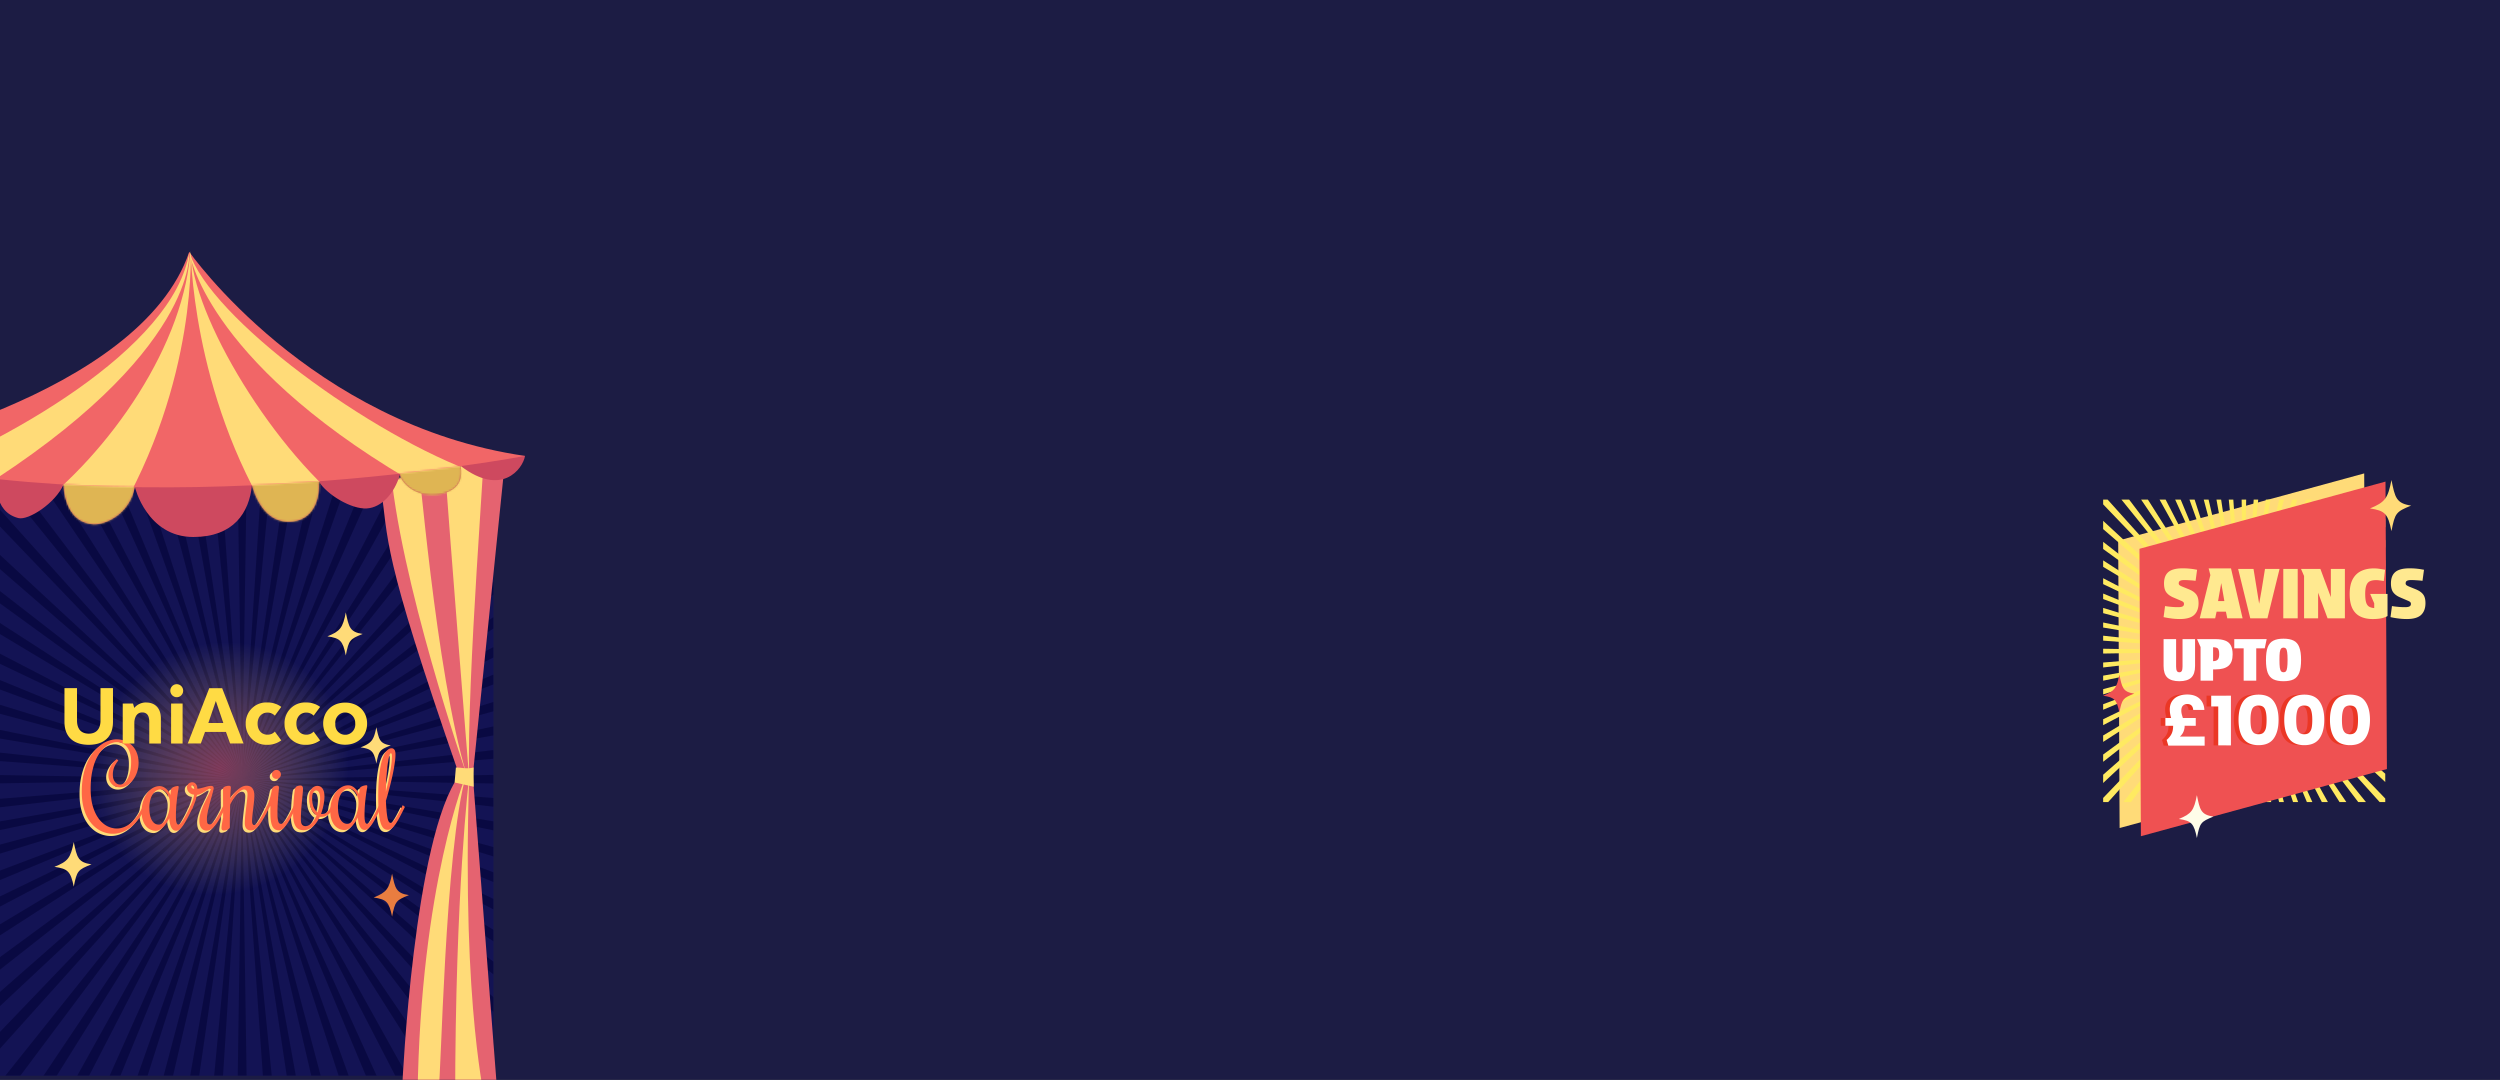 <?xml version="1.0" encoding="utf-8"?>
<svg xmlns="http://www.w3.org/2000/svg" width="1241" height="536" fill="none">
  <rect width="100%" height="100%" fill="#333333" stroke="none"/>
  <g clip-path="url(#a)">
    <path fill="#1C1C44" d="M0 0h1241v536H0z"/>
    <g clip-path="url(#b)">
      <path fill="#131354" d="M258 239H-17v295h275z"/>
      <g fill="#00002F" fill-rule="evenodd" clip-rule="evenodd" opacity=".5">
        <path d="m59.772 534 60.416-147.205L54.404 534z"/>
        <path d="m28.155 534 92.033-147.205L21.579 534zM44.226 534l75.962-147.205L38.318 534zM10.087 534l110.101-147.205L2.625 534zM-17 534h4.896l132.292-147.205L-17 529.953z"/>
        <path d="m98.896 534 21.291-147.205L94.391 534z"/>
        <path d="m85.906 534 34.282-147.205L81.231 534zM73.244 534l46.943-147.205L68.287 534z"/>
        <path d="m-17 428.965 137.188-42.17L-17 423.856z"/>
        <path d="m-17 415.619 137.188-28.824L-17 410.677z"/>
        <path d="m-17 515.377 137.188-128.582L-17 507.299z"/>
        <path d="m-17 443.93 137.188-57.135L-17 438.546zM-17 402.708l137.188-15.913L-17 397.882zM-17 389.153l137.188-2.358L-17 384.437z"/>
        <path d="m-17 458.981 137.188-72.186L-17 453.205zM-17 494.707l137.188-107.912L-17 487.604z"/>
        <path d="m-17 475.302 137.188-88.507L-17 469.008z"/>
        <path d="m110.713 534 9.475-147.205L106.306 534zM258 469.349l-137.812-82.554L258 475.668zM258 486.803 120.188 386.795 258 493.833zM258 506.308 120.188 386.795 258 514.405z"/>
        <path d="m258 452.437-137.812-65.642L258 458.206z"/>
        <path d="M258 534v-3.466L120.188 386.795 252.549 534z"/>
        <path d="m258 409.908-137.812-23.113L258 414.852z"/>
        <path d="m258 424.01-137.812-37.215L258 429.156zM258 437.828l-137.812-51.033L258 443.194zM220.07 534l-99.882-147.205L213.458 534zM159.195 534l-39.007-147.205L154.52 534zM173.093 534l-52.905-147.205L168.092 534z"/>
        <path d="m146.853 534-26.665-147.205L142.329 534z"/>
        <path d="M239.195 534 120.188 386.795 231.668 534zM134.908 534l-14.72-147.205L130.493 534z"/>
        <path d="m122.417 534-2.229-147.205L118.008 534z"/>
        <path d="m186.962 534-66.774-147.205L181.618 534zM202.115 534l-81.927-147.205L196.206 534z"/>
        <path d="m258 397.08-137.812-10.285L258 401.87zM212.648 239l-92.46 147.795L219.251 239z"/>
        <path d="M230.793 239 120.188 386.795 238.221 239zM196.51 239l-76.322 147.795L202.443 239zM-17 376.553l137.188 10.242L-17 371.729z"/>
        <path d="m180.899 239-60.711 147.795L186.235 239zM258 257.688 120.188 386.795 258 265.8zM154.646 239l-34.458 147.795L159.352 239zM141.606 239l-21.418 147.795L146.137 239z"/>
        <path d="m129.75 239-9.562 147.795L134.175 239zM167.371 239l-47.183 147.795L172.35 239zM258 370.809l-137.812 15.986L258 375.609zM258 357.849l-137.812 28.946L258 362.803z"/>
        <path d="M258 278.439 120.188 386.795 258 285.573z"/>
        <path d="m258 344.435-137.812 42.36L258 349.579zM258 384.427l-137.812 2.368L258 389.163zM258 329.422l-137.812 57.373L258 334.829zM258 297.922l-137.812 88.873L258 304.241zM258 314.31l-137.812 72.485L258 320.109z"/>
        <path d="M258 239h-4.921L120.188 386.795 258 243.056zM-17 304.583l137.188 82.212L-17 298.288zM-17 321.425l137.188 65.37L-17 315.68zM-17 287.196l137.188 99.599L-17 280.193zM-17 239v4.636l137.188 143.159L-12.634 239zM-17 267.769l137.188 119.026L-17 259.704zM-17 363.778l137.188 23.017L-17 358.854zM117.999 239l2.189 147.795L122.427 239zM-17 349.735l137.188 37.06L-17 344.626zM-17 335.992l137.188 50.803L-17 330.63z"/>
        <path d="m81.075 239 39.113 147.795L85.782 239zM.825 239l119.362 147.795L8.324 239zM67.125 239l53.063 147.795L72.144 239z"/>
        <path d="m105.457 239 14.731 147.795L109.891 239z"/>
        <path d="m93.468 239 26.72 147.795L98.008 239zM20.01 239l100.178 147.795L26.604 239z"/>
        <path d="m53.2 239 66.987 147.795L58.589 239z"/>
        <path d="m37.99 239 82.197 147.795L43.921 239z"/>
      </g>
      <rect width="174" height="153" x="22" y="305" fill="url(#c)" fill-opacity=".7" rx="76.5"/>
      <path fill="#FFDB78" d="M194 370c-5.488 2.19-5.883 2.522-7.174 9-1.291-6.146-2.338-7.215-7.826-7.994 5.488-2.19 6.535-3.528 7.826-10.006 1.291 6.146 1.686 8.221 7.174 9M43.899 393.077q.02 4.877 1.14 8.501 1.118 3.626 2.933 6.029 1.842 2.403 4.163 3.613 2.349 1.182 4.8 1.171a9.6 9.6 0 0 0 3.445-.664q1.721-.657 3.331-1.964t3.085-3.264q1.5-1.956 2.782-4.589l.294-.57 1.108.835-.294.57q-1.47 3.013-3.265 5.296-1.767 2.283-3.782 3.835-2.014 1.525-4.192 2.32a12.8 12.8 0 0 1-4.414.804 13.5 13.5 0 0 1-3.854-.553 13.6 13.6 0 0 1-3.616-1.637q-1.702-1.131-3.19-2.831-1.462-1.701-2.549-3.972-1.086-2.298-1.718-5.167-.605-2.895-.62-6.363-.018-4.578.72-8.292.766-3.741 2.047-6.645 1.308-2.931 3.023-5.078 1.742-2.148 3.648-3.537 1.907-1.417 3.897-2.102t3.822-.693q2.398-.01 4.421.821a9.8 9.8 0 0 1 3.485 2.315q1.46 1.483 2.277 3.648.845 2.136.855 4.764.01 2.518-.761 4.743-.746 2.224-2.031 3.91-1.26 1.658-2.925 2.639-1.639.983-3.444.99a5.9 5.9 0 0 1-2.264-.424 5.5 5.5 0 0 1-1.837-1.211 5.7 5.7 0 0 1-1.247-1.919q-.463-1.135-.468-2.517a8 8 0 0 1 .393-2.548q.399-1.248 1.014-2.28.615-1.059 1.34-1.847.75-.816 1.449-1.279l.73.728a15 15 0 0 0-1.072 1.413 10.4 10.4 0 0 0-.855 1.602 9.4 9.4 0 0 0-.585 1.817 9.8 9.8 0 0 0-.207 2.114q.005 1.165.278 2.085.3.92.788 1.568.514.648 1.162.997.648.322 1.375.319.997-.004 1.99-.739.994-.763 1.769-2.202.776-1.466 1.251-3.581.476-2.115.465-4.878-.01-2.492-.584-4.304-.546-1.84-1.52-3.028-.975-1.188-2.297-1.751a6.8 6.8 0 0 0-2.831-.584q-1.077.005-2.45.497-1.37.467-2.821 1.556-1.423 1.09-2.79 2.883-1.365 1.767-2.46 4.399-1.065 2.606-1.725 6.129-.63 3.524-.612 8.102"/>
      <path fill="#FFDB78" d="M86.217 406.771q.007 1.543.28 2.599.274 1.055.948 1.052.404-.001.86-.382.483-.41 1.099-1.305.615-.896 1.39-2.309a78 78 0 0 0 1.818-3.502l.801-1.682 1.108.835-.801 1.683a114 114 0 0 1-2.111 4.099q-.963 1.791-1.846 3.041t-1.743 1.931q-.832.654-1.667.657-.89.003-1.51-.481-.595-.486-1.003-1.323a8.5 8.5 0 0 1-.627-1.975 20 20 0 0 1-.307-2.41q-.641 1.303-1.417 2.444a14 14 0 0 1-1.635 1.957 7.4 7.4 0 0 1-1.745 1.335q-.915.49-1.83.495a6.3 6.3 0 0 1-2.615-.558q-1.269-.564-2.27-1.724-.975-1.161-1.574-2.919-.6-1.786-.61-4.197-.011-2.817.706-5.149.717-2.36 1.95-4.045 1.23-1.712 2.844-2.639 1.611-.955 3.39-.962a4.2 4.2 0 0 1 1.995.479 6.2 6.2 0 0 1 1.594 1.185q.704.675 1.164 1.458.462.757.625 1.298l.312-2.629a1.26 1.26 0 0 1 .482-.869q.456-.354.994-.546a4.8 4.8 0 0 1 1.05-.302q.51-.11.726-.112.323 0 .431.107.109.108.11.433.001.406-.236 1.653-.21 1.22-.471 3.145a137 137 0 0 0-.467 4.471 68 68 0 0 0-.192 5.663m-2.992-7.139a8 8 0 0 0-.387-2.437 7.6 7.6 0 0 0-1.033-2.136 5.5 5.5 0 0 0-1.515-1.51q-.837-.565-1.78-.562-1.158.005-2.178.687-.994.654-1.744 1.876-.721 1.195-1.146 2.903-.423 1.682-.415 3.713.016 4.063 1.291 6.198 1.275 2.108 3.376 2.099.915-.004 1.882-.739.994-.763 1.796-2.148.83-1.412 1.333-3.418.53-2.007.52-4.526"/>
      <path fill="#FFDB78" d="m93.146 401.812.267-.57q.4-.814.72-1.683.347-.868.586-1.628.24-.786.372-1.383.133-.623.184-.949a5 5 0 0 1-1.348-.346 3.7 3.7 0 0 1-1.134-.727 3.3 3.3 0 0 1-.759-1.08q-.3-.622-.302-1.408a2.7 2.7 0 0 1 .21-1.111 2.26 2.26 0 0 1 .59-.815q.349-.327.806-.491.43-.192.915-.194.646-.002 1.132.267.486.268.811.728.325.432.49 1.027.163.569.166 1.191a6.6 6.6 0 0 0 1.615-.223 64 64 0 0 0 1.776-.468 37 37 0 0 1 1.749-.495 6.5 6.5 0 0 1 1.588-.223q.62-.003.998.266.378.243.38.838.003.433-.263 1.437a61 61 0 0 1-.61 2.332 446 446 0 0 1-.823 2.902 80 80 0 0 0-.795 3.146 56 56 0 0 0-.634 3.064q-.235 1.491-.231 2.655.007 1.463.331 1.976.326.514 1.161.51.35-.001.861-.301.537-.328 1.287-1.225.752-.924 1.767-2.608 1.044-1.71 2.406-4.479l.267-.57 1.108.835-.267.57q-1.603 3.258-2.86 5.348-1.257 2.091-2.33 3.315-1.045 1.223-1.986 1.715-.94.463-1.884.468-1.589.007-2.59-1.208-1.002-1.215-1.013-3.761-.005-1.382.366-2.873.37-1.491.93-2.957.56-1.492 1.254-2.931l1.309-2.714a91 91 0 0 0 1.148-2.416q.507-1.112.719-1.953l-.162-.162q-.431.002-1.157.466-.725.463-1.638 1.063a21 21 0 0 1-1.908 1.091 6 6 0 0 1-2.072.632q-.052.38-.237 1.112-.16.732-.452 1.627a34 34 0 0 1-.665 1.845q-.374.95-.774 1.791l-.267.57zm1.275-10.868a.54.54 0 0 0-.404.164.52.52 0 0 0-.16.38q.002.325.164.568.163.216.406.378.243.134.486.214.27.054.458.052-.003-.757-.248-1.245-.245-.513-.702-.511"/>
      <path fill="#FFDB78" d="M120.018 393.031q-.753.003-1.694.685-.913.68-1.851 1.768a22 22 0 0 0-1.822 2.391 27 27 0 0 0-1.497 2.634q-.07 2.385-.14 5.202a315 315 0 0 0-.029 6.014q.001.406-.374.733-.349.299-.833.518a6.4 6.4 0 0 1-.995.302 4.2 4.2 0 0 1-.835.112 1.3 1.3 0 0 1-.755-.241q-.35-.242-.355-1.082a8 8 0 0 1 .077-1.003q.078-.623.21-1.328.105-.705.263-1.437.132-.76.264-1.409l-.055-13.246a10 10 0 0 1 .023-.84q-.001-.326.079-.488.16-.38.563-.599.404-.218.861-.328.458-.138.888-.166.431-.03.673-.03.457-.002.621.241.189.243.192.866 0-.082-.129 1.328-.102 1.409-.172 4.037a26 26 0 0 1 1.741-2.445 16.4 16.4 0 0 1 1.957-2.067 10.1 10.1 0 0 1 2.095-1.445q1.102-.546 2.234-.551 2.02-.008 2.968 1.288.948 1.27.957 3.463.006 1.382-.176 3.089a86 86 0 0 1-.389 3.442 288 288 0 0 0-.39 3.415 31 31 0 0 0-.149 3.035q.007 1.787 1.111 1.783.351-.002.807-.356.483-.381 1.179-1.386.723-1.006 1.713-2.743.989-1.765 2.351-4.534l.267-.57 1.108.835-.267.57q-1.602 3.258-2.86 5.349-1.23 2.09-2.249 3.314-1.019 1.223-1.905 1.714-.887.465-1.776.468a4 4 0 0 1-1.132-.158 2.4 2.4 0 0 1-.999-.564q-.432-.405-.704-1.081-.273-.703-.277-1.787a35 35 0 0 1 .2-3.657q.207-2.032.468-4.066.26-2.033.469-3.821.209-1.816.203-2.954-.003-1.002-.437-1.596-.433-.621-1.296-.618"/>
      <path fill="#FFDB78" d="m132.874 401.375-.267.543-.267.57-1.108-.835.267-.57q.668-1.384 1.093-2.768.452-1.41.717-2.63.29-1.221.476-2.142.185-.923.371-1.329.16-.325.456-.517.323-.217.645-.354.35-.138.646-.193.322-.055.457-.056.593-.003.782.241.217.243.219.866.001.297-.128 1.49-.103 1.165-.257 2.954a259 259 0 0 0-.253 3.983 93 93 0 0 0-.089 4.551q.007 1.707.173 2.708.165.975.41 1.461.271.487.568.621.324.134.647.133.431-.002.968-.383.537-.382 1.261-1.333.723-.978 1.659-2.607a92 92 0 0 0 2.191-4.181l.294-.57 1.108.835-.294.57a426 426 0 0 1-2.03 3.963 30 30 0 0 1-2.033 3.476q-1.017 1.521-2.064 2.474-1.047.925-2.097.93-1.104.004-1.914-.426-.783-.458-1.326-1.484-.516-1.028-.793-2.706-.25-1.705-.259-4.198l-.007-1.462q-.003-.786.048-1.626zm5.456-15.842q.004.947-.639 1.601-.618.626-1.56.629a2.17 2.17 0 0 1-1.565-.616q-.649-.648-.653-1.596a2.15 2.15 0 0 1 .64-1.574 2.12 2.12 0 0 1 1.559-.656q.944-.004 1.565.643.65.648.653 1.569"/>
      <path fill="#FFDB78" d="M149.296 392.693q.005 1.056-.178 2.682a413 413 0 0 1-.362 3.632 342 342 0 0 0-.359 4.254 65 65 0 0 0-.142 4.633q.007 1.896.63 2.625.623.702 1.7.697.754-.003 1.533-.413a6 6 0 0 0 1.477-1.116 9.2 9.2 0 0 0 1.34-1.686q.615-.977 1.096-2.117-1.54-.942-2.599-3.077-1.06-2.163-1.073-5.468-.007-1.652.338-2.791.346-1.167.908-1.9.59-.735 1.316-1.062a3.4 3.4 0 0 1 1.48-.359 3.4 3.4 0 0 1 1.321.266q.647.268 1.135.889.487.594.788 1.595.3 1.001.306 2.464.007 1.842-.441 4.146a27 27 0 0 1-1.274 4.556q.135 0 .27.026.135.027.269.026 1.508-.006 2.555-.985 1.073-1.008 1.901-2.69l.267-.57 1.108.835-.267.57q-1.069 2.118-2.599 3.18-1.504 1.036-3.121 1.043-.242 0-.538-.025a1.6 1.6 0 0 1-.405-.08q-.613 1.385-1.444 2.607a12 12 0 0 1-1.849 2.147 8.4 8.4 0 0 1-2.203 1.445 6 6 0 0 1-2.53.553 6.2 6.2 0 0 1-2.048-.317q-.944-.348-1.675-1.239-.705-.918-1.115-2.461-.41-1.57-.42-4.007-.005-1.083.044-2.411.048-1.354.15-2.737.075-1.382.204-2.709.102-1.328.232-2.412.13-1.111.262-1.843.132-.76.265-.977.321-.597 1.074-.817a4.8 4.8 0 0 1 1.454-.25q.485-.002.836.349.379.351.383 1.299m4.545 4.748q.01 2.601.772 4.386.789 1.756 1.95 2.592.586-1.709.901-3.525a19 19 0 0 0 .336-3.523q-.004-1.084-.196-1.814-.165-.758-.436-1.218t-.649-.647a1.47 1.47 0 0 0-.701-.187 1.37 1.37 0 0 0-.727.22q-.35.19-.643.653-.268.462-.453 1.221-.159.759-.154 1.842"/>
      <path fill="#FFDB78" d="M179.844 406.381q.006 1.544.28 2.599.273 1.056.947 1.053.404-.002.86-.383.483-.408 1.099-1.305a28 28 0 0 0 1.391-2.308 78 78 0 0 0 1.817-3.502l.802-1.683 1.107.835-.801 1.683a113 113 0 0 1-2.111 4.099q-.961 1.792-1.846 3.042-.884 1.25-1.742 1.93-.833.654-1.668.657-.889.004-1.51-.481-.594-.485-1.002-1.323a8.5 8.5 0 0 1-.628-1.975 20 20 0 0 1-.306-2.41 20 20 0 0 1-1.418 2.444 13.7 13.7 0 0 1-1.635 1.957 7.4 7.4 0 0 1-1.745 1.335q-.914.492-1.829.495a6.3 6.3 0 0 1-2.615-.558q-1.27-.563-2.27-1.724-.975-1.161-1.575-2.919-.6-1.785-.61-4.196-.01-2.817.706-5.15.719-2.36 1.95-4.044 1.232-1.712 2.844-2.64 1.613-.954 3.39-.962a4.2 4.2 0 0 1 1.995.479 6.2 6.2 0 0 1 1.594 1.186 6.8 6.8 0 0 1 1.165 1.457q.46.757.625 1.298l.312-2.629q.051-.515.481-.869.456-.354.994-.546a5 5 0 0 1 1.05-.302q.512-.111.726-.111.324-.002.432.106t.109.433q.002.406-.235 1.654a92 92 0 0 0-.472 3.144 137 137 0 0 0-.466 4.471 68 68 0 0 0-.192 5.663m-2.993-7.139a8 8 0 0 0-.387-2.437 7.6 7.6 0 0 0-1.032-2.135 5.5 5.5 0 0 0-1.515-1.511q-.838-.566-1.78-.561-1.159.005-2.179.686-.994.654-1.743 1.876-.723 1.195-1.146 2.904-.424 1.68-.416 3.712.017 4.063 1.292 6.198 1.275 2.108 3.375 2.099.916-.004 1.883-.739.993-.762 1.796-2.147.829-1.413 1.332-3.419.53-2.007.52-4.526"/>
      <path fill="#FFDB78" d="M192.867 409.604q.484-.002 1.102-.627.643-.653 1.366-1.767t1.525-2.607q.801-1.493 1.656-3.23l.267-.57 1.108.835-.267.57a140 140 0 0 1-2.538 4.941q-1.097 2.036-2.06 3.367-.965 1.305-1.851 1.931-.86.6-1.775.604a3.07 3.07 0 0 1-2.104-.777q-.866-.808-1.466-2.676-.574-1.893-.856-4.981-.309-3.086-.328-7.637-.026-6.447.493-11.054.52-4.635 1.423-7.591.931-2.984 2.137-4.37 1.233-1.414 2.58-1.42.808-.003 1.35.672.567.648.575 2.381.006 1.355-.203 3.089a72 72 0 0 1-.55 3.714 88 88 0 0 1-.818 4.121q-.475 2.114-1.006 4.23a228 228 0 0 1-1.087 4.122 183 183 0 0 1-1.089 3.769q.175 3.332.373 5.471.225 2.112.499 3.33.301 1.218.68 1.703.38.46.864.457m.589-33.348q-.003-.57-.138-.894-.136-.324-.433-.323-.296.002-.589.842-.292.841-.583 2.278a58 58 0 0 0-.498 3.334 164 164 0 0 0-.387 4.038q-.18 2.113-.278 4.335a120 120 0 0 0-.117 4.281 98 98 0 0 0 1.165-4.881q.555-2.522.976-4.88t.655-4.445q.233-2.115.227-3.685"/>
      <path fill="#FF6745" d="M45.008 391.957q.02 4.876 1.14 8.501 1.118 3.625 2.933 6.029 1.842 2.403 4.163 3.612 2.349 1.182 4.8 1.172a9.6 9.6 0 0 0 3.445-.664q1.721-.657 3.331-1.965 1.61-1.307 3.085-3.263 1.5-1.956 2.782-4.59l.294-.57 1.108.835-.294.571q-1.47 3.013-3.265 5.295-1.768 2.283-3.782 3.836-2.014 1.525-4.192 2.32a12.8 12.8 0 0 1-4.414.804 13.5 13.5 0 0 1-3.854-.553 13.5 13.5 0 0 1-3.616-1.638q-1.702-1.13-3.19-2.831-1.462-1.7-2.549-3.971-1.086-2.298-1.718-5.167-.605-2.896-.62-6.363-.018-4.578.72-8.292.766-3.742 2.047-6.646 1.308-2.93 3.023-5.078 1.742-2.147 3.648-3.536 1.907-1.417 3.897-2.102 1.99-.686 3.822-.694 2.397-.009 4.421.822a9.8 9.8 0 0 1 3.484 2.315q1.46 1.484 2.278 3.647.845 2.137.855 4.764.01 2.52-.762 4.744-.744 2.224-2.03 3.909-1.26 1.658-2.926 2.64-1.638.982-3.443.99a5.9 5.9 0 0 1-2.264-.424 5.5 5.5 0 0 1-1.837-1.212q-.785-.782-1.247-1.918t-.468-2.517a8 8 0 0 1 .393-2.548q.399-1.248 1.014-2.28.615-1.06 1.34-1.847.75-.816 1.448-1.28l.73.729a15 15 0 0 0-1.07 1.413 10.4 10.4 0 0 0-.856 1.602 9.3 9.3 0 0 0-.585 1.817 9.8 9.8 0 0 0-.207 2.114q.005 1.164.278 2.085.3.92.788 1.567.514.648 1.162.998.648.322 1.375.319.997-.004 1.99-.739.994-.764 1.769-2.202.775-1.466 1.251-3.581t.465-4.878q-.01-2.491-.584-4.305-.546-1.839-1.52-3.027-.975-1.188-2.298-1.751a6.8 6.8 0 0 0-2.83-.585q-1.077.005-2.45.498-1.37.467-2.821 1.556-1.423 1.089-2.79 2.883-1.365 1.767-2.46 4.399-1.065 2.604-1.725 6.129-.63 3.524-.612 8.102"/>
      <path fill="#FF6745" d="M87.326 405.65q.007 1.544.28 2.6.275 1.055.947 1.052.405-.002.86-.383.485-.408 1.1-1.304t1.39-2.309a78 78 0 0 0 1.818-3.502l.801-1.683 1.108.835-.801 1.683a114 114 0 0 1-2.111 4.1q-.963 1.791-1.846 3.041t-1.743 1.931q-.832.653-1.667.657-.89.004-1.51-.482-.595-.485-1.003-1.323a8.5 8.5 0 0 1-.627-1.975 20 20 0 0 1-.307-2.409q-.641 1.302-1.417 2.444a14 14 0 0 1-1.635 1.957 7.4 7.4 0 0 1-1.745 1.334q-.915.492-1.83.496a6.3 6.3 0 0 1-2.615-.558q-1.269-.564-2.27-1.725-.975-1.16-1.574-2.919-.6-1.785-.61-4.196-.012-2.817.706-5.15.717-2.36 1.95-4.044 1.23-1.712 2.844-2.639 1.611-.956 3.39-.963a4.2 4.2 0 0 1 1.995.48 6.2 6.2 0 0 1 1.594 1.185q.703.674 1.164 1.458.461.756.625 1.298l.312-2.629q.052-.515.481-.869.457-.354.995-.546a4.8 4.8 0 0 1 1.05-.302q.51-.11.726-.112.324-.001.431.107.108.108.11.433.001.406-.236 1.653-.21 1.22-.472 3.144a138 138 0 0 0-.466 4.472 68 68 0 0 0-.192 5.662m-2.992-7.139a8 8 0 0 0-.388-2.436 7.6 7.6 0 0 0-1.032-2.136 5.5 5.5 0 0 0-1.515-1.51q-.837-.565-1.78-.562-1.158.005-2.179.686-.993.655-1.743 1.877-.721 1.194-1.146 2.903-.424 1.682-.415 3.713.016 4.063 1.291 6.198 1.275 2.108 3.376 2.099.916-.004 1.882-.739.994-.764 1.796-2.148.83-1.412 1.333-3.419.53-2.007.52-4.526"/>
      <path fill="#FF6745" d="m94.255 400.691.267-.57a18 18 0 0 0 .72-1.682q.347-.869.586-1.628.24-.786.371-1.383.132-.624.185-.949a5 5 0 0 1-1.348-.346 3.7 3.7 0 0 1-1.134-.727 3.3 3.3 0 0 1-.76-1.08q-.298-.622-.301-1.408a2.7 2.7 0 0 1 .21-1.111q.215-.49.59-.815.348-.327.806-.491.43-.192.915-.194.646-.003 1.132.266.486.27.811.728.325.432.49 1.028.163.568.166 1.191a6.6 6.6 0 0 0 1.615-.224 61 61 0 0 0 1.776-.467 37 37 0 0 1 1.749-.495 6.6 6.6 0 0 1 1.588-.224q.62-.001.998.267.378.243.38.838.003.433-.263 1.437a62 62 0 0 1-.61 2.332 465 465 0 0 1-.823 2.902 80 80 0 0 0-.795 3.146 56 56 0 0 0-.634 3.063q-.235 1.492-.231 2.656.006 1.463.331 1.976t1.161.51q.35-.001.86-.301.538-.328 1.288-1.225.75-.924 1.767-2.608 1.044-1.71 2.406-4.479l.267-.57 1.108.835-.267.57q-1.603 3.257-2.86 5.348-1.258 2.091-2.33 3.315-1.045 1.223-1.986 1.715-.94.464-1.884.468-1.589.007-2.59-1.208-1.002-1.215-1.013-3.761-.005-1.382.366-2.873.37-1.492.93-2.957.56-1.493 1.254-2.931l1.308-2.714q.642-1.303 1.149-2.416t.719-1.953l-.162-.162q-.432.002-1.157.465-.725.464-1.638 1.064a21 21 0 0 1-1.908 1.091 6 6 0 0 1-2.072.632 11 11 0 0 1-.238 1.111 17 17 0 0 1-.45 1.628 34 34 0 0 1-.666 1.844 28 28 0 0 1-.774 1.791l-.267.57zm1.275-10.868a.55.55 0 0 0-.404.165.52.52 0 0 0-.16.38q.002.325.164.568.163.216.406.377.243.135.486.215.27.053.458.052-.003-.757-.248-1.245-.245-.513-.702-.512"/>
      <path fill="#FF6745" d="M121.127 391.911q-.754.003-1.694.684-.913.681-1.851 1.769a22 22 0 0 0-1.822 2.391 26 26 0 0 0-1.497 2.634 919 919 0 0 0-.14 5.202 315 315 0 0 0-.029 6.014q.001.406-.374.732a3.5 3.5 0 0 1-.833.519 6.5 6.5 0 0 1-.996.302q-.51.11-.834.112a1.3 1.3 0 0 1-.755-.241q-.351-.242-.355-1.082a8 8 0 0 1 .077-1.003q.078-.623.21-1.328.105-.705.263-1.437.132-.759.264-1.41l-.055-13.246a10 10 0 0 1 .023-.84q-.001-.325.079-.487.16-.38.563-.599t.861-.328q.458-.138.888-.167.431-.029.673-.03.458-.001.621.242.189.242.192.866 0-.082-.129 1.328a94 94 0 0 0-.172 4.037 26 26 0 0 1 1.74-2.446 16.6 16.6 0 0 1 1.958-2.067q1.02-.897 2.095-1.444 1.102-.546 2.234-.551 2.02-.009 2.968 1.288.948 1.269.957 3.463.006 1.382-.176 3.089a84 84 0 0 1-.39 3.442 307 307 0 0 0-.389 3.415 31 31 0 0 0-.149 3.034q.006 1.788 1.111 1.784.351-.002.807-.356.483-.381 1.179-1.386.723-1.006 1.713-2.743.989-1.765 2.351-4.534l.267-.57 1.108.835-.267.57q-1.602 3.257-2.86 5.348-1.23 2.091-2.249 3.315t-1.905 1.714q-.887.465-1.776.468a4 4 0 0 1-1.132-.158 2.4 2.4 0 0 1-.999-.564q-.432-.405-.704-1.081-.273-.703-.277-1.787a35 35 0 0 1 .2-3.658q.207-2.032.468-4.065.26-2.033.469-3.821.208-1.816.203-2.954-.003-1.002-.437-1.596-.434-.621-1.296-.618"/>
      <path fill="#FF6745" d="m133.983 400.255-.267.543-.267.57-1.108-.835.267-.57q.668-1.385 1.093-2.768.452-1.41.716-2.63.292-1.221.476-2.142.185-.923.372-1.329a1.27 1.27 0 0 1 .456-.517q.322-.217.645-.355.35-.136.645-.192.323-.056.458-.056.593-.003.782.24.218.243.219.866.001.299-.128 1.491-.104 1.165-.257 2.954a258 258 0 0 0-.253 3.983 92 92 0 0 0-.089 4.551q.007 1.706.173 2.708.165.975.41 1.461.271.487.568.621.324.134.647.133.43-.002.968-.384.537-.381 1.261-1.332.723-.978 1.659-2.608a92 92 0 0 0 2.191-4.18l.294-.571 1.108.836-.294.57a403 403 0 0 1-2.031 3.963 30 30 0 0 1-2.032 3.476q-1.017 1.521-2.064 2.474-1.047.924-2.097.929-1.104.005-1.914-.425-.783-.458-1.326-1.484-.517-1.028-.793-2.706-.25-1.705-.26-4.198l-.006-1.463q-.003-.785.048-1.625zm5.456-15.842q.005.948-.64 1.6-.617.626-1.559.63a2.17 2.17 0 0 1-1.565-.617q-.649-.647-.653-1.595a2.15 2.15 0 0 1 .64-1.574 2.13 2.13 0 0 1 1.559-.657q.944-.004 1.565.644.65.648.653 1.569"/>
      <path fill="#FF6745" d="M150.405 391.572q.005 1.057-.178 2.683a455 455 0 0 1-.362 3.631q-.18 1.978-.359 4.255a65 65 0 0 0-.143 4.633q.009 1.896.631 2.625.622.701 1.7.697.755-.003 1.533-.413a6 6 0 0 0 1.477-1.117 9 9 0 0 0 1.34-1.685 15 15 0 0 0 1.096-2.117q-1.54-.942-2.599-3.078-1.06-2.162-1.073-5.467-.007-1.652.338-2.792.346-1.165.908-1.9.59-.734 1.316-1.061a3.4 3.4 0 0 1 1.48-.359q.673-.003 1.321.266.647.268 1.135.889.487.594.787 1.595t.307 2.464q.007 1.842-.441 4.146a27 27 0 0 1-1.274 4.556q.135 0 .27.026.135.027.269.026 1.508-.006 2.555-.986 1.073-1.006 1.901-2.689l.267-.57 1.108.835-.267.57q-1.068 2.116-2.6 3.18-1.503 1.036-3.12 1.042a6 6 0 0 1-.539-.025 1.6 1.6 0 0 1-.404-.079q-.613 1.384-1.444 2.606a12 12 0 0 1-1.849 2.148 8.5 8.5 0 0 1-2.203 1.445 6 6 0 0 1-2.53.552 6.2 6.2 0 0 1-2.048-.316q-.945-.348-1.675-1.239-.704-.918-1.115-2.461-.411-1.57-.42-4.007-.005-1.084.043-2.411.05-1.355.151-2.737.075-1.381.204-2.71.103-1.328.232-2.411.13-1.112.262-1.844.132-.759.265-.976.321-.597 1.074-.817a4.7 4.7 0 0 1 1.454-.25q.485-.002.836.349.379.35.383 1.298m4.545 4.749q.01 2.601.772 4.385.789 1.758 1.95 2.593.586-1.71.901-3.526.344-1.843.336-3.522-.004-1.084-.196-1.815-.165-.758-.436-1.217t-.649-.647a1.45 1.45 0 0 0-.701-.187 1.36 1.36 0 0 0-.727.22q-.35.19-.643.653-.268.46-.453 1.221-.159.759-.154 1.842"/>
      <path fill="#FF6745" d="M180.953 405.261q.006 1.543.28 2.599.273 1.055.947 1.052.404-.001.86-.382.483-.41 1.099-1.305.616-.896 1.391-2.309a77 77 0 0 0 1.817-3.502l.801-1.682 1.108.835-.801 1.683a113 113 0 0 1-2.111 4.099q-.962 1.791-1.846 3.041t-1.742 1.931q-.832.654-1.668.657-.888.004-1.51-.481-.595-.486-1.002-1.323a8.5 8.5 0 0 1-.628-1.975 20 20 0 0 1-.306-2.41q-.641 1.303-1.418 2.444a13.7 13.7 0 0 1-1.635 1.957 7.4 7.4 0 0 1-1.745 1.335q-.914.49-1.829.495a6.3 6.3 0 0 1-2.616-.558q-1.268-.563-2.269-1.724-.975-1.161-1.575-2.919-.6-1.785-.61-4.196-.01-2.818.706-5.15.718-2.36 1.95-4.045 1.231-1.712 2.844-2.639 1.613-.955 3.39-.962a4.2 4.2 0 0 1 1.995.479 6.3 6.3 0 0 1 1.594 1.185q.703.675 1.165 1.458.46.757.624 1.298l.313-2.629q.052-.515.481-.869.457-.354.994-.546a4.8 4.8 0 0 1 1.05-.302q.51-.11.726-.112.324 0 .432.107.108.108.109.433.002.407-.235 1.653a90 90 0 0 0-.472 3.145 137 137 0 0 0-.466 4.471 68 68 0 0 0-.192 5.663m-2.993-7.139a8 8 0 0 0-.387-2.437 7.6 7.6 0 0 0-1.032-2.135 5.5 5.5 0 0 0-1.515-1.511q-.837-.565-1.78-.562-1.159.005-2.179.687-.995.654-1.743 1.876-.723 1.195-1.146 2.903-.425 1.682-.416 3.713.017 4.063 1.292 6.198 1.275 2.108 3.375 2.099.916-.004 1.883-.739.993-.763 1.796-2.148.829-1.412 1.332-3.418.53-2.007.52-4.526"/>
      <path fill="#FF6745" d="M193.976 408.484q.484-.001 1.102-.627.643-.654 1.366-1.767t1.525-2.607q.801-1.493 1.656-3.23l.267-.57 1.108.835-.267.57a140 140 0 0 1-2.538 4.941q-1.097 2.036-2.06 3.367-.964 1.304-1.851 1.931-.86.6-1.775.604a3.07 3.07 0 0 1-2.104-.777q-.866-.81-1.466-2.676-.573-1.894-.856-4.981-.309-3.087-.328-7.637-.026-6.447.493-11.055.52-4.634 1.423-7.59.93-2.984 2.137-4.371 1.233-1.413 2.58-1.419.808-.003 1.349.672.569.647.576 2.381.006 1.355-.203 3.089a73 73 0 0 1-.55 3.713 89 89 0 0 1-.818 4.121q-.476 2.115-1.006 4.23a228 228 0 0 1-1.087 4.122 184 184 0 0 1-1.089 3.77q.175 3.332.373 5.471.224 2.112.499 3.329.301 1.218.68 1.704.38.459.864.457m.589-33.349q-.003-.569-.138-.893-.136-.324-.433-.323-.296.001-.589.842-.292.841-.583 2.278a58 58 0 0 0-.498 3.334 164 164 0 0 0-.387 4.038q-.18 2.113-.279 4.335a125 125 0 0 0-.117 4.281 96 96 0 0 0 1.165-4.881q.556-2.522.977-4.88t.655-4.446q.234-2.113.227-3.685"/>
      <path fill="#FFDB78" d="M180.035 314.689c-6.408 2.601-6.868 2.996-8.376 10.69-1.507-7.3-2.729-8.569-9.136-9.495 6.407-2.601 7.629-4.19 9.136-11.884 1.508 7.299 1.968 9.764 8.376 10.689"/>
      <path fill="#FFDB44" d="M44.062 369.721c7.05 0 12.023-3.499 12.023-11.392v-16.745H49.89v16.022c0 4.643-2.427 6.577-5.83 6.577-3.4 0-5.829-1.907-5.829-6.577v-16.022H32v16.745c0 7.893 5.012 11.392 12.062 11.392M72.678 348.707a7.5 7.5 0 0 0-3.32.654 7.56 7.56 0 0 0-2.705 2.056l-.636-2.197h-5.09v19.876h5.765v-10.747c.3-3.473 2.09-4.696 3.896-4.696 2.453 0 3.505 1.71 3.505 4.617v10.826h5.765v-12.47c0-6.012-3.895-7.893-7.167-7.893zM87.834 346.105a3.16 3.16 0 0 0 1.745-.595 3.23 3.23 0 0 0 1.13-1.473c.226-.593.275-1.24.14-1.861a3.25 3.25 0 0 0-.897-1.629 3.158 3.158 0 0 0-3.467-.656 3.2 3.2 0 0 0-1.417 1.192 3.27 3.27 0 0 0-.532 1.786c.017.872.373 1.701.99 2.307.619.606 1.448.94 2.308.929M90.646 349.217h-5.712v19.889h5.712zM110.284 341.616h-6.414l-10.647 27.427h6.492l2.052-5.722h10.387l2.051 5.722h6.674zm-6.868 17.285 3.726-10.918 3.713 10.918zM132.544 369.728c2.534.066 5.019-.71 7.076-2.21l-3.194-4.341a4.953 4.953 0 0 1-3.622 1.526c-2.999 0-4.934-2.25-4.934-5.486s1.935-5.485 4.934-5.485a4.9 4.9 0 0 1 1.965.388 5 5 0 0 1 1.657 1.138l3.22-4.354a11.47 11.47 0 0 0-7.102-2.197 10 10 0 0 0-3.92.619 10.15 10.15 0 0 0-3.388 2.093 10.3 10.3 0 0 0-2.339 3.247 10.4 10.4 0 0 0-.934 3.907v.631a10.4 10.4 0 0 0 2.824 7.346 10.12 10.12 0 0 0 7.121 3.178zM151.802 369.728a11.58 11.58 0 0 0 7.089-2.21l-3.207-4.341a5 5 0 0 1-1.658 1.138 4.95 4.95 0 0 1-1.965.388c-2.999 0-4.934-2.25-4.934-5.486s1.935-5.485 4.934-5.485a4.986 4.986 0 0 1 3.623 1.526l3.233-4.354a11.6 11.6 0 0 0-7.115-2.197 10 10 0 0 0-3.919.62 10.1 10.1 0 0 0-3.385 2.093 10.3 10.3 0 0 0-2.335 3.247 10.4 10.4 0 0 0-.93 3.906 5 5 0 0 0 0 .631 10.4 10.4 0 0 0 .689 3.959 10.3 10.3 0 0 0 2.132 3.39 10.2 10.2 0 0 0 3.25 2.306c1.223.544 2.539.84 3.874.869zM171.328 348.767c-6.414 0-10.906 4.42-10.906 10.392s4.492 10.524 10.906 10.524 10.906-4.42 10.906-10.524-4.492-10.392-10.906-10.392m5.012 10.392a5.2 5.2 0 0 1-.201 1.988 5.1 5.1 0 0 1-.937 1.758 5.1 5.1 0 0 1-1.53 1.261 5 5 0 0 1-1.889.571h-.455a4.82 4.82 0 0 1-3.44-1.414 4.9 4.9 0 0 1-1.062-1.588 5 5 0 0 1-.38-1.878 3 3 0 0 1 0-.316v-.421a5.1 5.1 0 0 1 1.148-3.641 4.98 4.98 0 0 1 3.332-1.792h.389a5.02 5.02 0 0 1 3.555 1.522 5.15 5.15 0 0 1 1.457 3.622v.289z"/>
      <path fill="#E97D40" d="M203 444.333c-6.406 2.596-6.866 2.989-8.373 10.667-1.507-7.284-2.729-8.551-9.135-9.475 6.406-2.596 7.628-4.182 9.135-11.859 1.507 7.284 1.967 9.743 8.373 10.667"/>
      <path fill="#FFDB78" d="M45.43 429.058c-6.744 2.691-7.228 3.099-8.815 11.058-1.586-7.551-2.872-8.864-9.615-9.822 6.743-2.691 8.03-4.335 9.615-12.294 1.587 7.551 2.071 10.101 8.814 11.058"/>
    </g>
    <path fill="#FFDB78" d="M1051.47 268.355 1173.59 235l.71 142.679-122.12 33.355z"/>
    <path fill="#FFEA61" fill-rule="evenodd" d="m1083.1 398.162 30.76-74.933-33.5 74.933zM1066.99 398.162l46.87-74.933-50.21 74.933z" clip-rule="evenodd"/>
    <path fill="#FFEA61" fill-rule="evenodd" d="m1075.18 398.162 38.68-74.933-41.69 74.933zM1057.79 398.162l56.07-74.933-59.87 74.933z" clip-rule="evenodd"/>
    <path fill="#FFEA61" fill-rule="evenodd" d="M1044 398.162h2.49l67.37-74.933-69.86 72.873z" clip-rule="evenodd"/>
    <path fill="#FFEA61" fill-rule="evenodd" d="m1103.02 398.162 10.84-74.933-13.14 74.933z" clip-rule="evenodd"/>
    <path fill="#FFEA61" fill-rule="evenodd" d="m1096.4 398.162 17.46-74.933-19.84 74.933zM1089.96 398.162l23.9-74.933-26.43 74.933zM1044 344.695l69.86-21.466-69.86 18.865zM1044 337.902l69.86-14.673-69.86 12.157zM1044 388.682l69.86-65.453L1044 384.57zM1044 352.313l69.86-29.084-69.86 26.343zM1044 331.329l69.86-8.1-69.86 5.643zM1044 324.429l69.86-1.2-69.86-1.201zM1044 359.975l69.86-36.746-69.86 33.805zM1044 378.16l69.86-54.931-69.86 51.315z" clip-rule="evenodd"/>
    <path fill="#FFEA61" fill-rule="evenodd" d="m1044 368.282 69.86-45.053-69.86 41.849zM1109.04 398.162l4.82-74.933-7.07 74.933zM1184.04 365.252l-70.18-42.023 70.18 45.24zM1184.04 374.137l-70.18-50.908 70.18 54.486zM1184.04 384.066l-70.18-60.837 70.18 64.958zM1184.04 356.643l-70.18-33.414 70.18 36.351zM1184.04 398.162v-1.764l-70.18-73.169 67.41 74.933z" clip-rule="evenodd"/>
    <path fill="#FFEA61" fill-rule="evenodd" d="m1184.04 334.994-70.18-11.765 70.18 14.282z" clip-rule="evenodd"/>
    <path fill="#FFEA61" fill-rule="evenodd" d="m1184.04 342.173-70.18-18.944 70.18 21.563zM1184.04 349.207l-70.18-25.978 70.18 28.709z" clip-rule="evenodd"/>
    <path fill="#FFEA61" fill-rule="evenodd" d="m1164.73 398.162-50.87-74.933 47.5 74.933zM1133.73 398.162l-19.87-74.933 17.49 74.933z" clip-rule="evenodd"/>
    <path fill="#FFEA61" fill-rule="evenodd" d="m1140.8 398.162-26.94-74.933 24.4 74.933z" clip-rule="evenodd"/>
    <path fill="#FFEA61" fill-rule="evenodd" d="m1127.44 398.162-13.58-74.933 11.28 74.933zM1174.47 398.162l-60.61-74.933 56.77 74.933zM1121.36 398.162l-7.5-74.933 5.25 74.933zM1115 398.162l-1.14-74.933-1.11 74.933z" clip-rule="evenodd"/>
    <path fill="#FFEA61" fill-rule="evenodd" d="m1147.87 398.162-34.01-74.933 31.28 74.933zM1155.58 398.162l-41.72-74.933 38.71 74.933zM1184.04 328.464l-70.18-5.235 70.18 7.674zM1160.95 247.995l-47.09 75.234 50.45-75.234zM1170.19 247.995l-56.33 75.234 60.11-75.234zM1152.73 247.995l-38.87 75.234 41.89-75.234zM1044 318.016l69.86 5.213-69.86-7.669zM1144.78 247.995l-30.92 75.234 33.64-75.234z" clip-rule="evenodd"/>
    <path fill="#FFEA61" fill-rule="evenodd" d="m1184.04 257.508-70.18 65.721 70.18-61.592z" clip-rule="evenodd"/>
    <path fill="#FFEA61" fill-rule="evenodd" d="m1131.41 247.995-17.55 75.234 19.95-75.234zM1124.77 247.995l-10.91 75.234 13.22-75.234z" clip-rule="evenodd"/>
    <path fill="#FFEA61" fill-rule="evenodd" d="m1118.73 247.995-4.87 75.234 7.12-75.234zM1137.89 247.995l-24.03 75.234 26.56-75.234z" clip-rule="evenodd"/>
    <path fill="#FFEA61" fill-rule="evenodd" d="m1184.04 315.091-70.18 8.138 70.18-5.695z" clip-rule="evenodd"/>
    <path fill="#FFEA61" fill-rule="evenodd" d="m1184.04 308.494-70.18 14.735 70.18-12.213zM1184.04 268.071l-70.18 55.158 70.18-51.527z" clip-rule="evenodd"/>
    <path fill="#FFEA61" fill-rule="evenodd" d="m1184.04 301.666-70.18 21.563 70.18-18.944zM1184.04 322.024l-70.18 1.205 70.18 1.205zM1184.04 294.024l-70.18 29.205 70.18-26.453zM1184.04 277.989l-70.18 45.24 70.18-42.024z" clip-rule="evenodd"/>
    <path fill="#FFEA61" fill-rule="evenodd" d="m1184.04 286.331-70.18 36.898 70.18-33.946zM1184.04 247.995h-2.5l-67.68 75.234 70.18-73.169zM1044 281.379l69.86 41.85-69.86-45.054z" clip-rule="evenodd"/>
    <path fill="#FFEA61" fill-rule="evenodd" d="m1044 289.952 69.86 33.277-69.86-36.201zM1044 272.529l69.86 50.7-69.86-54.265z" clip-rule="evenodd"/>
    <path fill="#FFEA61" fill-rule="evenodd" d="M1044 247.995v2.36l69.86 72.874-67.64-75.234z" clip-rule="evenodd"/>
    <path fill="#FFEA61" fill-rule="evenodd" d="m1044 262.64 69.86 60.589-69.86-64.695zM1044 311.512l69.86 11.717-69.86-14.223zM1112.75 247.995l1.11 75.234 1.14-75.234zM1044 304.364l69.86 18.865-69.86-21.466zM1044 297.368l69.86 25.861-69.86-28.591z" clip-rule="evenodd"/>
    <path fill="#FFEA61" fill-rule="evenodd" d="m1093.94 247.995 19.92 75.234-17.52-75.234zM1053.08 247.995l60.78 75.234-56.96-75.234zM1086.84 247.995l27.02 75.234-24.46-75.234z" clip-rule="evenodd"/>
    <path fill="#FFEA61" fill-rule="evenodd" d="m1106.36 247.995 7.5 75.234-5.24-75.234zM1100.25 247.995l13.61 75.234-11.29-75.234zM1062.85 247.995l51.01 75.234-47.65-75.234zM1079.75 247.995l34.11 75.234-31.37-75.234zM1072 247.995l41.86 75.234-38.84-75.234z" clip-rule="evenodd"/>
    <path fill="#EF5152" d="m1062.04 272.417 122.12-33.356.7 142.68-122.12 33.355z"/>
    <path fill="#FFE990" d="M1081.34 301.398c.93 0 1.63-.125 2.09-.375.47-.25.7-.659.7-1.227q0-.579-.33-.919c-.22-.228-.61-.455-1.18-.682l-3.89-1.669c-1.44-.614-2.55-1.431-3.34-2.453q-1.17-1.533-1.17-4.464c0-2.498.7-4.361 2.09-5.587 1.42-1.249 3.76-1.885 7.01-1.908 1.35 0 2.57.057 3.67.17s1.99.239 2.65.375l.99.17-.74 5.486-.91-.102c-.59-.069-1.33-.125-2.21-.171-.88-.068-1.73-.102-2.57-.102-.88 0-1.55.125-2.02.375q-.66.34-.66 1.329c0 .363.17.67.52.919.34.228.82.466 1.43.716l3.12 1.26q2.49 1.023 3.63 2.556 1.14 1.499 1.14 4.293 0 3.781-2.13 5.826c-1.42 1.362-3.75 2.055-7.01 2.078-1.61 0-3.12-.102-4.51-.307-1.4-.181-2.64-.397-3.71-.647l.73-5.485s.3.045.88.136c.62.091 1.42.182 2.43.272q1.5.137 3.3.137M1100.31 303.646l-.7 3.305h-7.67l5.29-21.464-.85-3.339h11.09l5.76 24.803h-7.6l-.69-3.305zm.74-5.28h3.12l-1.55-8.927zM1111.01 282.421h7.64l2.79 17.273 1.25-7.018 1.65-10.255h7.23l-6.02 24.53h-8.52zM1133.42 282.421h7.16v24.53h-7.16zM1151.85 282.421l5.18 14.003v-14.003h6.97v24.53h-8.59l-4.7-12.742v12.742h-6.97V285.93l-1.51-3.509zM1174.09 294.822c0 1.681.13 3.021.4 4.02.27 1 .72 1.727 1.36 2.181.66.454 1.56.727 2.71.818v-2.351l-2.01-4.668h8.62v10.971c-.78.477-1.8.852-3.04 1.124-1.25.25-2.68.375-4.3.375q-3.525 0-6.09-1.227c-1.72-.817-3.04-2.135-3.97-3.952-.93-1.84-1.39-4.259-1.39-7.257q0-4.531 1.5-7.325c1.01-1.862 2.41-3.225 4.22-4.088s3.92-1.295 6.32-1.295c.85 0 1.75.068 2.68.204.93.137 1.88.296 2.86.477l-.66 5.588c-.81-.136-1.5-.239-2.09-.307-.56-.091-1.14-.136-1.73-.136q-1.905 0-3.12.579c-.78.386-1.36 1.079-1.72 2.079-.37.976-.55 2.373-.55 4.19M1193.98 301.398c.93 0 1.63-.125 2.09-.375.47-.25.7-.659.7-1.227q0-.579-.33-.919c-.22-.228-.61-.455-1.18-.682l-3.89-1.669c-1.44-.614-2.56-1.431-3.34-2.453q-1.17-1.533-1.17-4.464c0-2.498.69-4.361 2.09-5.587 1.42-1.249 3.76-1.885 7.01-1.908 1.35 0 2.57.057 3.67.17q1.65.171 2.64.375l1 .17-.74 5.486-.92-.102c-.58-.069-1.32-.125-2.2-.171-.88-.068-1.74-.102-2.57-.102-.88 0-1.55.125-2.02.375q-.66.34-.66 1.329c0 .363.17.67.52.919.34.228.82.466 1.43.716l3.12 1.26q2.49 1.023 3.63 2.556 1.14 1.499 1.14 4.293 0 3.781-2.13 5.826c-1.42 1.362-3.76 2.055-7.01 2.078-1.62 0-3.12-.102-4.52-.307a38 38 0 0 1-3.7-.647l.73-5.485.88.136c.61.091 1.42.182 2.42.272 1.01.091 2.11.137 3.31.137"/>
    <path fill="#fff" d="M1080.22 330.859c0 1.011.13 1.745.38 2.203.26.439.66.658 1.21.658.58 0 .98-.219 1.22-.658.25-.458.38-1.192.38-2.203v-13.592h6.22v13.334c0 2.652-.64 4.578-1.91 5.78q-1.92 1.774-5.91 1.774c-2.63 0-4.6-.591-5.9-1.774-1.27-1.202-1.91-3.128-1.91-5.78v-13.334h6.22zM1092.36 337.869v-16.682l-1.75-3.92h9.18c1.92 0 3.5.239 4.76.716 1.25.457 2.19 1.24 2.8 2.346q.93 1.659.93 4.521c0 2.632-.7 4.53-2.11 5.694-1.4 1.164-3.53 1.745-6.38 1.745h-1.21v5.58zm6.22-9.671c1.02 0 1.78-.248 2.27-.744.51-.496.76-1.383.76-2.661 0-.973-.09-1.708-.28-2.204-.18-.496-.48-.829-.93-1.001-.43-.191-1.03-.286-1.82-.286zM1124.21 321.845H1120v16.024h-6.25v-16.024h-4.66v-4.578h16.08zM1133.54 338.155q-3.135 0-5.04-.944c-1.28-.649-2.21-1.736-2.81-3.262-.57-1.545-.86-3.662-.86-6.352s.29-4.798.86-6.324c.6-1.545 1.53-2.632 2.81-3.262q1.905-.973 5.04-.973 3.12 0 5.04.973c1.28.63 2.2 1.717 2.78 3.262.59 1.526.89 3.634.89 6.324s-.3 4.807-.89 6.352c-.58 1.526-1.5 2.613-2.78 3.262q-1.92.945-5.04.944m2.01-10.615c0-1.641-.06-2.89-.19-3.749-.11-.877-.31-1.478-.61-1.802-.27-.344-.68-.516-1.21-.516-.51 0-.92.172-1.21.516-.3.324-.51.925-.64 1.802-.11.859-.16 2.108-.16 3.749 0 1.621.05 2.88.16 3.777.13.896.34 1.526.64 1.888.29.343.7.515 1.21.515.53 0 .94-.172 1.21-.515.3-.362.5-.992.61-1.888.13-.897.19-2.156.19-3.777"/>
    <path fill="#FFFDE9" d="M1098.75 405.353c-6.28 2.591-6.74 2.984-8.21 10.647-1.48-7.271-2.68-8.535-8.97-9.457 6.29-2.591 7.49-4.174 8.97-11.837 1.47 7.27 1.93 9.725 8.21 10.647"/>
    <path fill="#FFDB78" d="M1196.9 250.971c-7.48 3.089-8.02 3.558-9.78 12.695-1.76-8.669-3.18-10.177-10.66-11.276 7.48-3.089 8.9-4.977 10.66-14.113 1.76 8.668 2.3 11.595 9.78 12.694"/>
    <path fill="#EF5152" d="M1059.44 344.301c-5.65 2.288-6.06 2.635-7.39 9.402-1.32-6.42-2.4-7.537-8.05-8.351 5.65-2.288 6.73-3.685 8.05-10.452 1.33 6.42 1.74 8.587 7.39 9.401"/>
    <path fill="#EB3725" d="M1092.08 365.606v4.53h-18.02l-.85-2.84c1.11-.946 1.92-1.949 2.44-3.009q.78-1.589.78-3.921v-.068h-3.85v-3.888h2.86c-.45-1.532-.67-2.941-.67-4.226 0-1.532.35-2.862 1.06-3.989.73-1.127 1.74-1.983 3.04-2.569 1.29-.586 2.78-.879 4.45-.879 2.73 0 4.83.71 6.29 2.13s2.23 3.268 2.33 5.544h-5.55c-.05-.902-.3-1.611-.78-2.13-.47-.541-1.19-.811-2.15-.811q-1.41 0-2.19.845-.78.811-.78 2.434 0 .777.18 1.589.21.811.6 2.062h6.39v3.888h-5.51v.101c0 .879-.19 1.792-.56 2.739a6.4 6.4 0 0 1-1.77 2.468zM1095.33 350.697v-5.375h9.79v24.679h-6.29v-19.304zM1108.9 357.323c0-3.877.78-6.93 2.33-9.162 1.58-2.231 4.11-3.347 7.6-3.347 3.48 0 6.01 1.116 7.56 3.347q2.37 3.347 2.37 9.162 0 5.883-2.37 9.229c-1.55 2.232-4.08 3.347-7.56 3.347-3.49 0-6.02-1.115-7.6-3.347-1.55-2.231-2.33-5.307-2.33-9.229m13.92 0q0-3.414-.78-5.24c-.51-1.24-1.59-1.859-3.21-1.859-1.63 0-2.7.619-3.22 1.859-.51 1.217-.77 2.964-.77 5.24 0 1.533.09 2.806.28 3.82.19.992.56 1.803 1.13 2.434q.885.913 2.58.913c1.13 0 1.98-.304 2.54-.913q.885-.946 1.17-2.434c.19-1.014.28-2.287.28-3.82M1131.6 357.323c0-3.877.77-6.93 2.33-9.162q2.37-3.347 7.59-3.347 5.235 0 7.56 3.347 2.37 3.347 2.37 9.162 0 5.883-2.37 9.229-2.325 3.348-7.56 3.347-5.22 0-7.59-3.347c-1.56-2.231-2.33-5.307-2.33-9.229m13.92 0q0-3.414-.78-5.24c-.52-1.24-1.59-1.859-3.22-1.859q-2.43 0-3.21 1.859-.78 1.826-.78 5.24c0 1.533.1 2.806.28 3.82.19.992.57 1.803 1.13 2.434q.885.913 2.58.913t2.55-.913c.59-.631.98-1.442 1.16-2.434.19-1.014.29-2.287.29-3.82M1154.29 357.323c0-3.877.78-6.93 2.33-9.162 1.58-2.231 4.11-3.347 7.6-3.347q5.235 0 7.56 3.347 2.37 3.347 2.37 9.162 0 5.883-2.37 9.229-2.325 3.348-7.56 3.347c-3.49 0-6.02-1.115-7.6-3.347-1.55-2.231-2.33-5.307-2.33-9.229m13.92 0q0-3.414-.78-5.24c-.51-1.24-1.59-1.859-3.21-1.859-1.63 0-2.7.619-3.22 1.859-.51 1.217-.77 2.964-.77 5.24 0 1.533.09 2.806.28 3.82.19.992.56 1.803 1.13 2.434q.885.913 2.58.913c1.13 0 1.98-.304 2.54-.913q.885-.946 1.17-2.434c.19-1.014.28-2.287.28-3.82"/>
    <path fill="#fff" d="M1094.39 365.606v4.53h-18.02l-.85-2.84c1.11-.946 1.92-1.949 2.44-3.009q.78-1.589.78-3.921v-.068h-3.85v-3.888h2.86c-.45-1.532-.67-2.941-.67-4.226 0-1.532.35-2.862 1.06-3.989q1.095-1.69 3.03-2.569c1.3-.586 2.78-.879 4.46-.879 2.73 0 4.82.71 6.29 2.13 1.46 1.42 2.23 3.268 2.33 5.544h-5.55q-.075-1.352-.78-2.13c-.47-.541-1.19-.811-2.15-.811q-1.41 0-2.19.845-.78.811-.78 2.434 0 .777.18 1.589.21.811.6 2.062h6.39v3.888h-5.51v.101c0 .879-.19 1.792-.56 2.739a6.4 6.4 0 0 1-1.77 2.468zM1097.64 350.697v-5.375h9.79v24.679h-6.29v-19.304zM1111.21 357.323c0-3.877.78-6.93 2.33-9.162 1.58-2.231 4.11-3.347 7.6-3.347q5.22 0 7.56 3.347 2.37 3.347 2.37 9.162 0 5.883-2.37 9.229-2.34 3.348-7.56 3.347c-3.49 0-6.02-1.115-7.6-3.347-1.55-2.231-2.33-5.307-2.33-9.229m13.92 0q0-3.414-.78-5.24-.78-1.86-3.21-1.859c-1.63 0-2.7.619-3.22 1.859q-.78 1.826-.78 5.24c0 1.533.1 2.806.29 3.82.19.992.56 1.803 1.13 2.434q.885.913 2.58.913c1.13 0 1.98-.304 2.54-.913q.885-.946 1.17-2.434c.19-1.014.28-2.287.28-3.82M1133.9 357.323q0-5.815 2.34-9.162c1.57-2.231 4.11-3.347 7.59-3.347q5.235 0 7.56 3.347 2.37 3.347 2.37 9.162 0 5.883-2.37 9.229-2.325 3.348-7.56 3.347c-3.48 0-6.02-1.115-7.59-3.347q-2.34-3.346-2.34-9.229m13.92 0c0-2.276-.25-4.023-.77-5.24-.52-1.24-1.59-1.859-3.22-1.859q-2.43 0-3.21 1.859-.78 1.826-.78 5.24c0 1.533.09 2.806.28 3.82.19.992.57 1.803 1.13 2.434q.885.913 2.58.913t2.55-.913c.59-.631.97-1.442 1.16-2.434.19-1.014.28-2.287.28-3.82M1156.6 357.323c0-3.877.78-6.93 2.33-9.162 1.58-2.231 4.11-3.347 7.6-3.347q5.22 0 7.56 3.347 2.37 3.347 2.37 9.162 0 5.883-2.37 9.229-2.34 3.348-7.56 3.347c-3.49 0-6.02-1.115-7.6-3.347-1.55-2.231-2.33-5.307-2.33-9.229m13.92 0q0-3.414-.78-5.24-.78-1.86-3.21-1.859c-1.63 0-2.7.619-3.22 1.859-.52 1.217-.77 2.964-.77 5.24 0 1.533.09 2.806.28 3.82.19.992.56 1.803 1.13 2.434q.885.913 2.58.913c1.13 0 1.98-.304 2.54-.913q.885-.946 1.17-2.434c.19-1.014.28-2.287.28-3.82"/>
    <path fill="#E56370" d="m250.982 226-16.284 158.874 11.84 153.369h-46.8s5.666-123.29 28.28-153.369c-39.417-113.595-34.759-114.842-39.251-145.314z"/>
    <mask id="d" width="63" height="313" x="188" y="226" maskUnits="userSpaceOnUse" style="mask-type:luminance">
      <path fill="#fff" d="m250.982 226-16.284 158.874 11.84 153.369h-46.8s5.666-123.29 28.28-153.369c-39.417-113.595-34.759-114.842-39.251-145.314z"/>
    </mask>
    <g mask="url(#d)">
      <path fill="#FFDB78" d="M206.783 224.605c1.145-.094 9.201 108.719 24.952 160.269 0 0-33.966-98.151-38.179-156.106z"/>
    </g>
    <mask id="e" width="63" height="313" x="188" y="226" maskUnits="userSpaceOnUse" style="mask-type:luminance">
      <path fill="#fff" d="m250.982 226-16.284 158.874 11.84 153.369h-46.8s5.666-123.29 28.28-153.369c-39.417-113.595-34.759-114.842-39.251-145.314z"/>
    </mask>
    <g mask="url(#e)">
      <path fill="#FFDB78" d="M217.759 539.116c1.148-.028 2.984-118.029 13.649-154.522 0 0-22.655 54.252-24.135 159.415z"/>
    </g>
    <mask id="f" width="63" height="313" x="188" y="226" maskUnits="userSpaceOnUse" style="mask-type:luminance">
      <path fill="#fff" d="m250.982 226-16.284 158.874 11.84 153.369h-46.8s5.666-123.29 28.28-153.369c-39.417-113.595-34.759-114.842-39.251-145.314z"/>
    </mask>
    <g mask="url(#f)">
      <path fill="#FFDB78" d="M240.46 546.764c1.148-.028-11.3-42.752-7.593-160.739 0 0-6.923 55.726-6.923 160.739z"/>
    </g>
    <mask id="g" width="63" height="313" x="188" y="226" maskUnits="userSpaceOnUse" style="mask-type:luminance">
      <path fill="#fff" d="m250.982 226-16.284 158.874 11.84 153.369h-46.8s5.666-123.29 28.28-153.369c-39.417-113.595-34.759-114.842-39.251-145.314z"/>
    </mask>
    <g mask="url(#g)">
      <path fill="#FFDB78" d="M240.367 218.544c1.145-.094-8.724 117.943-7.499 167.481 0 0-8.781-109.004-12.993-166.959z"/>
    </g>
    <path fill="#FFDB78" d="M235.099 380.965c-3.246.928-6.33 0-8.794 0l-.638 7.472 9.469 2.098z"/>
    <path fill="#CE495F" d="M-71.174 225.897s0 8.699 10.682 13.476c5.594 2.502 15.222 3.307 25.866-6.748 0 0-.97 16.485 11.04 20.343 4.898 1.574 18.169-3.488 22.051-14.807 0 0-2.256 15.676 10.632 19.009 4.972 1.286 18.363-7.353 22.473-16.657 0 0-.189 18.817 14.846 19.742 5.804.357 17.78-4.888 20.55-18.439 0 0 5.96 24.747 29.023 24.747 19.929 0 27.726-12.075 29.081-25.65.877 2.905 5.505 19.806 20.344 17.954 12.093-1.508 13.473-14.69 12.791-19.952 4.084 6.695 16.304 13.977 23.919 13.472 7.34-.487 13.643-7.503 16.333-16.548 2.607 7.264 12.27 11.744 21.69 9.061 8.831-2.516 9.176-8.216 8.625-13.533 20.087 15.373 30.71 1.579 31.862-5.048z"/>
    <mask id="h" width="333" height="42" x="-72" y="225" maskUnits="userSpaceOnUse" style="mask-type:luminance">
      <path fill="#fff" d="M-71.174 225.897s0 8.699 10.682 13.476c5.594 2.502 15.222 3.307 25.866-6.748 0 0-.97 16.485 11.04 20.343 4.898 1.574 18.169-3.488 22.051-14.807 0 0-2.256 15.676 10.632 19.009 4.972 1.286 18.363-7.353 22.473-16.657 0 0-.189 18.817 14.846 19.742 5.804.357 17.78-4.888 20.55-18.439 0 0 5.96 24.747 29.023 24.747 19.929 0 27.726-12.075 29.081-25.65.877 2.905 5.505 19.806 20.344 17.954 12.093-1.508 13.473-14.69 12.791-19.952 4.084 6.695 16.304 13.977 23.919 13.472 7.34-.487 13.643-7.503 16.333-16.548 2.607 7.264 12.27 11.744 21.69 9.061 8.831-2.516 9.176-8.216 8.625-13.533 20.087 15.373 30.71 1.579 31.862-5.048z"/>
    </mask>
    <g mask="url(#h)">
      <path fill="#DFB553" d="M31.777 239.237c-.411 2.814-5.094 30.025-5.094 30.025s19.27 39.98 34.231 18.069l6.15-47.825z"/>
    </g>
    <mask id="i" width="333" height="42" x="-72" y="225" maskUnits="userSpaceOnUse" style="mask-type:luminance">
      <path fill="#fff" d="M-71.174 225.897s0 8.699 10.682 13.476c5.594 2.502 15.222 3.307 25.866-6.748 0 0-.97 16.485 11.04 20.343 4.898 1.574 18.169-3.488 22.051-14.807 0 0-2.256 15.676 10.632 19.009 4.972 1.286 18.363-7.353 22.473-16.657 0 0-.189 18.817 14.846 19.742 5.804.357 17.78-4.888 20.55-18.439 0 0 5.96 24.747 29.023 24.747 19.929 0 27.726-12.075 29.081-25.65.877 2.905 5.505 19.806 20.344 17.954 12.093-1.508 13.473-14.69 12.791-19.952 4.084 6.695 16.304 13.977 23.919 13.472 7.34-.487 13.643-7.503 16.333-16.548 2.607 7.264 12.27 11.744 21.69 9.061 8.831-2.516 9.176-8.216 8.625-13.533 20.087 15.373 30.71 1.579 31.862-5.048z"/>
    </mask>
    <g mask="url(#i)">
      <path fill="#DFB553" d="M124.91 235.881c.173 2.982 3.217 52.155 3.217 52.155s18.496 19.244 40.217-15.48l-13.167-45.006z"/>
    </g>
    <mask id="j" width="333" height="42" x="-72" y="225" maskUnits="userSpaceOnUse" style="mask-type:luminance">
      <path fill="#fff" d="M-71.174 225.897s0 8.699 10.682 13.476c5.594 2.502 15.222 3.307 25.866-6.748 0 0-.97 16.485 11.04 20.343 4.898 1.574 18.169-3.488 22.051-14.807 0 0-2.256 15.676 10.632 19.009 4.972 1.286 18.363-7.353 22.473-16.657 0 0-.189 18.817 14.846 19.742 5.804.357 17.78-4.888 20.55-18.439 0 0 5.96 24.747 29.023 24.747 19.929 0 27.726-12.075 29.081-25.65.877 2.905 5.505 19.806 20.344 17.954 12.093-1.508 13.473-14.69 12.791-19.952 4.084 6.695 16.304 13.977 23.919 13.472 7.34-.487 13.643-7.503 16.333-16.548 2.607 7.264 12.27 11.744 21.69 9.061 8.831-2.516 9.176-8.216 8.625-13.533 20.087 15.373 30.71 1.579 31.862-5.048z"/>
    </mask>
    <g mask="url(#j)">
      <path fill="#DFB553" d="M198.428 232.346c.173 2.982 3.841 47.939 3.841 47.939s8.267 16.961 29.989-17.763l-4.687-40.236z"/>
    </g>
    <path fill="#F16667" d="M-71.174 225.898S69.481 197.24 93.946 125c0 0 59.997 85.799 166.687 101.321 0 0-185.78 35.391-331.807-.423"/>
    <mask id="k" width="333" height="117" x="-72" y="125" maskUnits="userSpaceOnUse" style="mask-type:luminance">
      <path fill="#fff" d="M-71.174 225.898S69.481 197.24 93.946 125c0 0 59.997 85.799 166.687 101.321 0 0-185.78 35.391-331.807-.423"/>
    </mask>
    <g mask="url(#k)">
      <path fill="#FFDB78" d="M-51.388 240.176C1.525 220.433 86.747 173.066 93.945 125c0 0 4.757 49.994-105.996 119.114z"/>
    </g>
    <mask id="l" width="333" height="117" x="-72" y="125" maskUnits="userSpaceOnUse" style="mask-type:luminance">
      <path fill="#fff" d="M-71.174 225.898S69.481 197.24 93.946 125c0 0 59.997 85.799 166.687 101.321 0 0-185.78 35.391-331.807-.423"/>
    </mask>
    <g mask="url(#l)">
      <path fill="#FFDB78" d="M237.565 235.224C184.074 216.3 104.051 157.768 93.945 125c0 0 7.084 52.68 108.123 112.569z"/>
    </g>
    <mask id="m" width="333" height="117" x="-72" y="125" maskUnits="userSpaceOnUse" style="mask-type:luminance">
      <path fill="#fff" d="M-71.174 225.898S69.481 197.24 93.946 125c0 0 59.997 85.799 166.687 101.321 0 0-185.78 35.391-331.807-.423"/>
    </mask>
    <g mask="url(#m)">
      <path fill="#FFDB78" d="M176.036 254.455c-39.295-29.242-80.948-97.454-81.406-131.091 0 0 .1 71.06 40.909 136.124z"/>
    </g>
    <mask id="n" width="333" height="117" x="-72" y="125" maskUnits="userSpaceOnUse" style="mask-type:luminance">
      <path fill="#fff" d="M-71.174 225.898S69.481 197.24 93.946 125c0 0 59.997 85.799 166.687 101.321 0 0-185.78 35.391-331.807-.423"/>
    </mask>
    <g mask="url(#n)">
      <path fill="#FFDB78" d="M15.03 254.455c39.295-29.243 77.528-84.276 79.6-132.143 0 0 4.073 66.6-37.671 136.511z"/>
    </g>
  </g>
  <defs>
    <clipPath id="a">
      <path fill="#fff" d="M0 0h1241v536H0z"/>
    </clipPath>
    <clipPath id="b">
      <path fill="#fff" d="M0 239h245v295H0z"/>
    </clipPath>
    <radialGradient id="c" cx="0" cy="0" r="1" gradientTransform="matrix(-33.851 -51.554 54.624 -35.866 109 381.5)" gradientUnits="userSpaceOnUse">
      <stop stop-color="#F16667" stop-opacity=".7"/>
      <stop offset="1" stop-color="#FFDB78" stop-opacity="0"/>
    </radialGradient>
  </defs>
</svg>